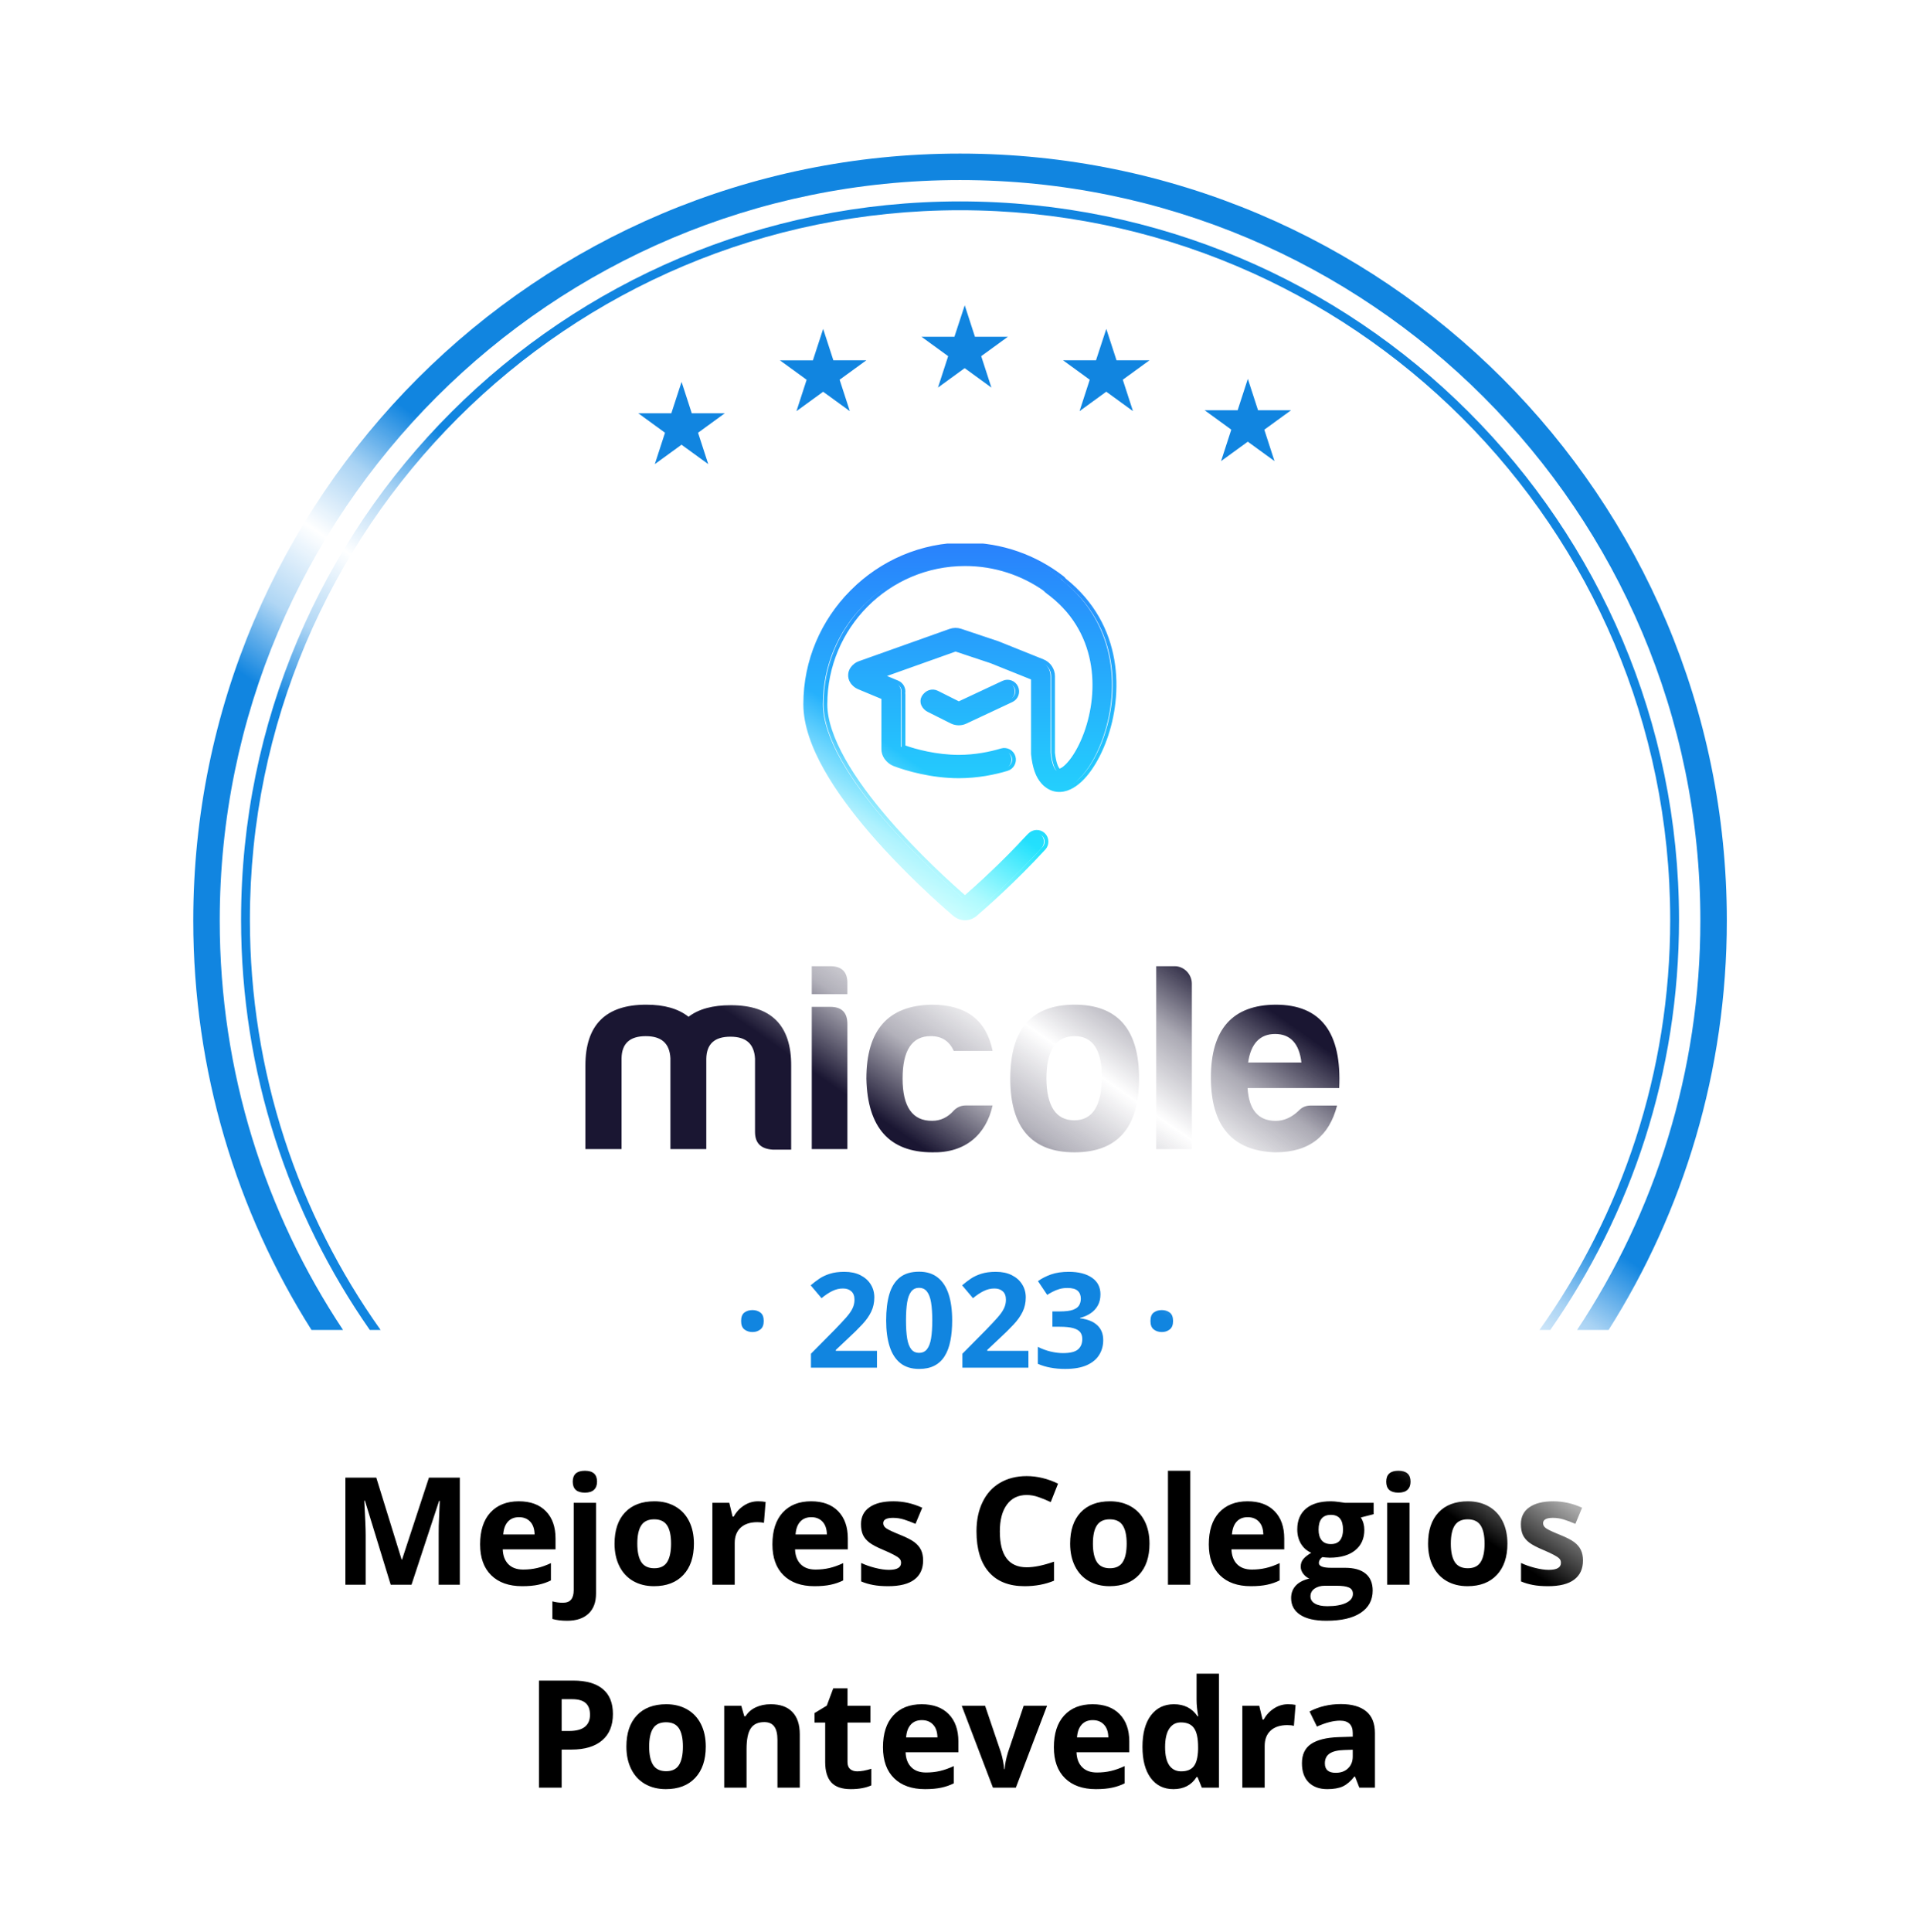 <svg width="218" height="219" viewBox="0 0 218 219" fill="none" xmlns="http://www.w3.org/2000/svg">
<g filter="url(#filter0_d_774_5640)">
<path fill-rule="evenodd" clip-rule="evenodd" d="M114.443 2.799C111.392 -0.532 106.142 -0.532 103.091 2.799C100.464 5.667 96.111 6.125 92.945 3.865C89.268 1.242 84.133 2.333 81.841 6.225C79.868 9.577 75.704 10.93 72.138 9.378C67.996 7.576 63.2 9.711 61.768 13.995C60.535 17.684 56.744 19.873 52.932 19.096C48.507 18.195 44.259 21.281 43.749 25.769C43.31 29.633 40.056 32.562 36.167 32.596C31.65 32.634 28.138 36.535 28.572 41.031C28.945 44.903 26.372 48.444 22.575 49.285C18.165 50.262 15.54 54.808 16.899 59.116C18.069 62.825 16.289 66.824 12.749 68.436C8.639 70.308 7.016 75.301 9.241 79.232C11.157 82.617 10.247 86.899 7.12 89.212C3.489 91.897 2.94 97.119 5.934 100.501C8.511 103.413 8.511 107.791 5.934 110.703C2.94 114.086 3.489 119.307 7.12 121.993C10.247 124.305 11.157 128.587 9.241 131.972C7.016 135.903 8.639 140.896 12.749 142.768C16.289 144.38 18.069 148.379 16.899 152.088L16.51 153.321C15.36 156.966 17.581 160.813 21.312 161.639L26 162.678V179.602C26 185.124 30.477 189.602 36 189.602H39C44.523 189.602 49 194.079 49 199.602V200.602C49 206.124 53.477 210.602 59 210.602H159C164.523 210.602 169 206.124 169 200.602V199.602C169 194.079 173.477 189.602 179 189.602H182C187.523 189.602 192 185.124 192 179.602V162.574L196.222 161.639C199.953 160.813 202.174 156.966 201.024 153.321L200.635 152.088C199.465 148.379 201.245 144.38 204.785 142.768C208.895 140.896 210.518 135.903 208.293 131.972C206.377 128.587 207.287 124.305 210.414 121.993C214.045 119.307 214.594 114.086 211.6 110.703C209.022 107.791 209.022 103.413 211.6 100.501C214.594 97.119 214.045 91.897 210.414 89.212C207.287 86.899 206.377 82.617 208.293 79.232C210.518 75.301 208.895 70.308 204.785 68.436C201.245 66.824 199.465 62.825 200.635 59.116C201.994 54.808 199.369 50.262 194.959 49.285C191.162 48.444 188.589 44.903 188.962 41.031C189.396 36.535 185.883 32.634 181.367 32.596C177.478 32.562 174.224 29.633 173.785 25.769C173.275 21.281 169.027 18.195 164.601 19.096C160.79 19.873 156.999 17.684 155.766 13.995C154.334 9.711 149.538 7.576 145.396 9.378C141.829 10.93 137.666 9.577 135.693 6.225C133.401 2.333 128.266 1.242 124.589 3.865C121.423 6.125 117.07 5.667 114.443 2.799Z" fill="white"/>
</g>
<path d="M84.015 149.719C84.015 149.26 84.14 148.938 84.389 148.752C84.643 148.567 84.948 148.474 85.304 148.474C85.651 148.474 85.949 148.567 86.198 148.752C86.452 148.938 86.579 149.26 86.579 149.719C86.579 150.159 86.452 150.476 86.198 150.671C85.949 150.867 85.651 150.964 85.304 150.964C84.948 150.964 84.643 150.867 84.389 150.671C84.14 150.476 84.015 150.159 84.015 149.719ZM99.418 155H91.933V153.425L94.621 150.708C95.163 150.151 95.597 149.688 95.924 149.316C96.256 148.94 96.496 148.599 96.642 148.291C96.793 147.983 96.869 147.654 96.869 147.302C96.869 146.877 96.749 146.56 96.51 146.35C96.276 146.135 95.961 146.028 95.565 146.028C95.15 146.028 94.748 146.123 94.357 146.313C93.966 146.504 93.559 146.775 93.134 147.126L91.903 145.669C92.211 145.405 92.536 145.156 92.877 144.922C93.224 144.688 93.624 144.5 94.079 144.358C94.538 144.211 95.087 144.138 95.727 144.138C96.43 144.138 97.033 144.265 97.536 144.519C98.043 144.773 98.434 145.12 98.707 145.559C98.981 145.994 99.118 146.487 99.118 147.039C99.118 147.629 99.001 148.169 98.766 148.657C98.532 149.146 98.19 149.629 97.741 150.107C97.296 150.586 96.759 151.116 96.129 151.697L94.752 152.993V153.096H99.418V155ZM107.943 149.646C107.943 150.51 107.875 151.282 107.738 151.96C107.606 152.639 107.392 153.215 107.094 153.689C106.801 154.163 106.415 154.524 105.937 154.773C105.458 155.022 104.877 155.146 104.193 155.146C103.334 155.146 102.628 154.929 102.077 154.495C101.525 154.055 101.117 153.425 100.854 152.605C100.59 151.78 100.458 150.793 100.458 149.646C100.458 148.489 100.578 147.5 100.817 146.68C101.061 145.854 101.457 145.222 102.003 144.783C102.55 144.343 103.28 144.124 104.193 144.124C105.048 144.124 105.751 144.343 106.303 144.783C106.859 145.217 107.272 145.847 107.541 146.672C107.809 147.493 107.943 148.484 107.943 149.646ZM102.707 149.646C102.707 150.461 102.75 151.143 102.838 151.689C102.931 152.231 103.085 152.639 103.3 152.913C103.515 153.186 103.812 153.323 104.193 153.323C104.569 153.323 104.865 153.188 105.08 152.92C105.299 152.646 105.456 152.239 105.548 151.697C105.641 151.15 105.688 150.466 105.688 149.646C105.688 148.831 105.641 148.149 105.548 147.603C105.456 147.056 105.299 146.646 105.08 146.372C104.865 146.094 104.569 145.955 104.193 145.955C103.812 145.955 103.515 146.094 103.3 146.372C103.085 146.646 102.931 147.056 102.838 147.603C102.75 148.149 102.707 148.831 102.707 149.646ZM116.586 155H109.101V153.425L111.789 150.708C112.331 150.151 112.765 149.688 113.092 149.316C113.424 148.94 113.664 148.599 113.81 148.291C113.961 147.983 114.037 147.654 114.037 147.302C114.037 146.877 113.917 146.56 113.678 146.35C113.444 146.135 113.129 146.028 112.733 146.028C112.318 146.028 111.916 146.123 111.525 146.313C111.134 146.504 110.727 146.775 110.302 147.126L109.071 145.669C109.379 145.405 109.704 145.156 110.045 144.922C110.392 144.688 110.792 144.5 111.247 144.358C111.706 144.211 112.255 144.138 112.895 144.138C113.598 144.138 114.201 144.265 114.704 144.519C115.211 144.773 115.602 145.12 115.875 145.559C116.149 145.994 116.286 146.487 116.286 147.039C116.286 147.629 116.168 148.169 115.934 148.657C115.7 149.146 115.358 149.629 114.909 150.107C114.464 150.586 113.927 151.116 113.297 151.697L111.92 152.993V153.096H116.586V155ZM124.752 146.687C124.752 147.18 124.65 147.607 124.445 147.969C124.24 148.33 123.961 148.625 123.61 148.855C123.263 149.084 122.873 149.253 122.438 149.36V149.404C123.297 149.512 123.949 149.775 124.394 150.195C124.843 150.615 125.067 151.177 125.067 151.88C125.067 152.505 124.914 153.064 124.606 153.557C124.303 154.05 123.834 154.438 123.2 154.722C122.565 155.005 121.747 155.146 120.746 155.146C120.155 155.146 119.604 155.098 119.091 155C118.583 154.907 118.104 154.763 117.655 154.568V152.642C118.114 152.876 118.595 153.054 119.098 153.176C119.601 153.293 120.07 153.352 120.504 153.352C121.315 153.352 121.881 153.213 122.204 152.935C122.531 152.651 122.694 152.256 122.694 151.748C122.694 151.45 122.619 151.199 122.467 150.994C122.316 150.789 122.052 150.632 121.676 150.525C121.305 150.417 120.785 150.364 120.116 150.364H119.303V148.628H120.131C120.79 148.628 121.291 148.567 121.632 148.445C121.979 148.318 122.213 148.147 122.335 147.932C122.462 147.712 122.526 147.463 122.526 147.185C122.526 146.804 122.409 146.506 122.174 146.292C121.94 146.077 121.549 145.969 121.002 145.969C120.661 145.969 120.348 146.013 120.065 146.101C119.787 146.184 119.535 146.287 119.311 146.409C119.086 146.526 118.888 146.641 118.717 146.753L117.67 145.193C118.09 144.89 118.581 144.639 119.142 144.438C119.708 144.238 120.382 144.138 121.164 144.138C122.267 144.138 123.141 144.36 123.786 144.805C124.43 145.249 124.752 145.876 124.752 146.687ZM130.421 149.719C130.421 149.26 130.546 148.938 130.795 148.752C131.049 148.567 131.354 148.474 131.71 148.474C132.057 148.474 132.355 148.567 132.604 148.752C132.858 148.938 132.985 149.26 132.985 149.719C132.985 150.159 132.858 150.476 132.604 150.671C132.355 150.867 132.057 150.964 131.71 150.964C131.354 150.964 131.049 150.867 130.795 150.671C130.546 150.476 130.421 150.159 130.421 149.719Z" fill="#1185E0"/>
<path d="M109.367 34.602L110.476 38.018L110.52 38.162H110.67H114.264L111.358 40.275L111.236 40.364L111.28 40.508L112.389 43.924L109.483 41.811L109.361 41.722L109.239 41.811L106.333 43.924L107.442 40.508L107.487 40.364L107.365 40.275L104.458 38.162H108.052H108.202L108.246 38.018L109.367 34.602Z" fill="#1185E0"/>
<path d="M125.416 37.272L126.526 40.688L126.57 40.832H126.72H130.313L127.407 42.945L127.285 43.034L127.33 43.178L128.439 46.594L125.533 44.481L125.411 44.392L125.289 44.481L122.383 46.594L123.492 43.178L123.536 43.034L123.414 42.945L120.508 40.832H124.102H124.252L124.296 40.688L125.416 37.272Z" fill="#1185E0"/>
<path d="M77.267 43.279L78.376 46.696L78.42 46.84H78.57H82.164L79.258 48.953L79.136 49.041L79.18 49.186L80.289 52.602L77.383 50.489L77.261 50.4L77.139 50.489L74.233 52.602L75.342 49.186L75.387 49.041L75.265 48.953L72.364 46.84H75.958H76.108L76.152 46.696L77.267 43.279Z" fill="#1185E0"/>
<path d="M93.317 37.272L94.426 40.688L94.47 40.832H94.62H98.214L95.308 42.945L95.186 43.034L95.23 43.178L96.339 46.594L93.439 44.487L93.317 44.398L93.195 44.487L90.289 46.6L91.398 43.183L91.442 43.039L91.32 42.95L88.414 40.837H92.008H92.158L92.202 40.693L93.317 37.272Z" fill="#1185E0"/>
<path d="M141.461 42.935L142.57 46.352L142.614 46.496H142.764H146.358L143.452 48.609L143.329 48.698L143.374 48.842L144.483 52.258L141.577 50.145L141.455 50.056L141.333 50.145L138.427 52.258L139.536 48.842L139.58 48.698L139.47 48.609L136.563 46.496H140.157H140.307L140.351 46.352L141.461 42.935Z" fill="#1185E0"/>
<path d="M63.673 196.177H64.519C65.311 196.177 65.903 196.022 66.296 195.712C66.689 195.396 66.885 194.94 66.885 194.342C66.885 193.739 66.719 193.294 66.387 193.006C66.061 192.718 65.546 192.574 64.843 192.574H63.673V196.177ZM69.483 194.251C69.483 195.557 69.074 196.556 68.255 197.248C67.441 197.939 66.282 198.285 64.777 198.285H63.673V202.602H61.1V190.466H64.976C66.448 190.466 67.566 190.784 68.33 191.42C69.099 192.051 69.483 192.995 69.483 194.251ZM73.592 197.945C73.592 198.863 73.742 199.558 74.04 200.028C74.345 200.499 74.837 200.734 75.518 200.734C76.193 200.734 76.677 200.501 76.971 200.037C77.269 199.566 77.419 198.869 77.419 197.945C77.419 197.026 77.269 196.337 76.971 195.878C76.672 195.419 76.182 195.189 75.501 195.189C74.826 195.189 74.339 195.419 74.04 195.878C73.742 196.332 73.592 197.021 73.592 197.945ZM80.009 197.945C80.009 199.456 79.61 200.637 78.814 201.489C78.017 202.341 76.907 202.768 75.485 202.768C74.594 202.768 73.808 202.574 73.127 202.187C72.447 201.794 71.924 201.232 71.559 200.501C71.193 199.771 71.011 198.919 71.011 197.945C71.011 196.429 71.406 195.25 72.198 194.409C72.989 193.568 74.101 193.147 75.535 193.147C76.426 193.147 77.211 193.341 77.892 193.728C78.573 194.115 79.096 194.672 79.461 195.396C79.826 196.121 80.009 196.971 80.009 197.945ZM90.667 202.602H88.135V197.181C88.135 196.512 88.016 196.011 87.778 195.679C87.54 195.341 87.161 195.172 86.641 195.172C85.933 195.172 85.421 195.41 85.106 195.886C84.79 196.357 84.632 197.14 84.632 198.235V202.602H82.101V193.321H84.035L84.375 194.508H84.516C84.798 194.06 85.186 193.722 85.678 193.496C86.176 193.263 86.741 193.147 87.372 193.147C88.451 193.147 89.27 193.44 89.829 194.027C90.388 194.608 90.667 195.449 90.667 196.55V202.602ZM97.183 200.75C97.626 200.75 98.157 200.654 98.777 200.46V202.344C98.146 202.626 97.371 202.768 96.453 202.768C95.44 202.768 94.701 202.513 94.236 202.004C93.777 201.489 93.547 200.72 93.547 199.696V195.222H92.335V194.151L93.73 193.305L94.46 191.346H96.079V193.321H98.677V195.222H96.079V199.696C96.079 200.056 96.179 200.322 96.378 200.493C96.583 200.665 96.851 200.75 97.183 200.75ZM104.504 194.948C103.968 194.948 103.547 195.12 103.243 195.463C102.938 195.8 102.764 196.282 102.72 196.907H106.272C106.261 196.282 106.098 195.8 105.783 195.463C105.467 195.12 105.041 194.948 104.504 194.948ZM104.861 202.768C103.367 202.768 102.2 202.355 101.358 201.531C100.517 200.706 100.097 199.539 100.097 198.028C100.097 196.473 100.484 195.272 101.259 194.425C102.039 193.573 103.115 193.147 104.488 193.147C105.799 193.147 106.82 193.521 107.551 194.268C108.281 195.015 108.646 196.047 108.646 197.364V198.592H102.662C102.689 199.312 102.902 199.873 103.301 200.277C103.699 200.681 104.258 200.883 104.978 200.883C105.536 200.883 106.065 200.825 106.563 200.709C107.061 200.593 107.581 200.407 108.124 200.153V202.112C107.681 202.333 107.208 202.496 106.704 202.602C106.201 202.712 105.586 202.768 104.861 202.768ZM112.564 202.602L109.028 193.321H111.676L113.469 198.609C113.668 199.278 113.793 199.912 113.843 200.51H113.893C113.92 199.979 114.045 199.345 114.266 198.609L116.051 193.321H118.699L115.163 202.602H112.564ZM123.878 194.948C123.342 194.948 122.921 195.12 122.617 195.463C122.312 195.8 122.138 196.282 122.094 196.907H125.646C125.635 196.282 125.472 195.8 125.157 195.463C124.841 195.12 124.415 194.948 123.878 194.948ZM124.235 202.768C122.741 202.768 121.574 202.355 120.732 201.531C119.891 200.706 119.471 199.539 119.471 198.028C119.471 196.473 119.858 195.272 120.633 194.425C121.413 193.573 122.489 193.147 123.862 193.147C125.173 193.147 126.194 193.521 126.925 194.268C127.655 195.015 128.021 196.047 128.021 197.364V198.592H122.036C122.063 199.312 122.276 199.873 122.675 200.277C123.073 200.681 123.632 200.883 124.352 200.883C124.91 200.883 125.439 200.825 125.937 200.709C126.435 200.593 126.955 200.407 127.498 200.153V202.112C127.055 202.333 126.582 202.496 126.078 202.602C125.575 202.712 124.96 202.768 124.235 202.768ZM133.018 202.768C131.927 202.768 131.07 202.344 130.444 201.498C129.825 200.651 129.515 199.478 129.515 197.978C129.515 196.456 129.83 195.272 130.461 194.425C131.097 193.573 131.972 193.147 133.084 193.147C134.252 193.147 135.143 193.601 135.757 194.508H135.84C135.713 193.817 135.649 193.2 135.649 192.657V189.686H138.189V202.602H136.247L135.757 201.398H135.649C135.073 202.311 134.196 202.768 133.018 202.768ZM133.906 200.75C134.553 200.75 135.026 200.562 135.325 200.186C135.63 199.81 135.796 199.171 135.823 198.269V197.995C135.823 196.999 135.668 196.285 135.358 195.853C135.054 195.421 134.556 195.206 133.864 195.206C133.3 195.206 132.86 195.446 132.544 195.928C132.235 196.404 132.08 197.098 132.08 198.011C132.08 198.924 132.237 199.611 132.553 200.07C132.868 200.524 133.319 200.75 133.906 200.75ZM146.017 193.147C146.36 193.147 146.645 193.172 146.872 193.222L146.681 195.596C146.476 195.54 146.227 195.513 145.934 195.513C145.126 195.513 144.495 195.72 144.041 196.135C143.593 196.55 143.369 197.131 143.369 197.878V202.602H140.837V193.321H142.754L143.128 194.882H143.252C143.54 194.362 143.928 193.944 144.415 193.628C144.907 193.307 145.441 193.147 146.017 193.147ZM154.102 202.602L153.612 201.34H153.545C153.119 201.877 152.679 202.25 152.226 202.46C151.777 202.665 151.191 202.768 150.466 202.768C149.575 202.768 148.872 202.513 148.357 202.004C147.848 201.495 147.594 200.77 147.594 199.829C147.594 198.844 147.937 198.119 148.623 197.654C149.315 197.184 150.355 196.924 151.744 196.874L153.354 196.824V196.417C153.354 195.477 152.873 195.006 151.91 195.006C151.169 195.006 150.297 195.23 149.295 195.679L148.457 193.969C149.525 193.41 150.709 193.13 152.01 193.13C153.255 193.13 154.209 193.402 154.874 193.944C155.538 194.486 155.87 195.311 155.87 196.417V202.602H154.102ZM153.354 198.302L152.375 198.335C151.639 198.357 151.091 198.49 150.731 198.733C150.372 198.977 150.192 199.348 150.192 199.846C150.192 200.56 150.601 200.917 151.42 200.917C152.007 200.917 152.475 200.748 152.823 200.41C153.177 200.073 153.354 199.624 153.354 199.065V198.302Z" fill="black"/>
<path d="M44.292 179.602L41.371 170.081H41.296C41.401 172.017 41.454 173.31 41.454 173.957V179.602H39.154V167.466H42.657L45.529 176.746H45.579L48.626 167.466H52.128V179.602H49.73V173.857C49.73 173.586 49.732 173.274 49.738 172.919C49.749 172.565 49.788 171.625 49.854 170.097H49.779L46.65 179.602H44.292ZM58.835 171.948C58.299 171.948 57.878 172.12 57.574 172.463C57.269 172.8 57.095 173.282 57.051 173.907H60.603C60.592 173.282 60.429 172.8 60.114 172.463C59.798 172.12 59.372 171.948 58.835 171.948ZM59.192 179.768C57.698 179.768 56.531 179.355 55.69 178.531C54.848 177.706 54.428 176.539 54.428 175.028C54.428 173.473 54.815 172.272 55.59 171.425C56.37 170.573 57.447 170.147 58.819 170.147C60.13 170.147 61.151 170.521 61.882 171.268C62.612 172.015 62.977 173.047 62.977 174.364V175.592H56.993C57.02 176.312 57.233 176.873 57.632 177.277C58.03 177.681 58.589 177.883 59.309 177.883C59.867 177.883 60.396 177.825 60.894 177.709C61.392 177.593 61.912 177.407 62.455 177.153V179.112C62.012 179.333 61.539 179.496 61.035 179.602C60.532 179.712 59.917 179.768 59.192 179.768ZM64.289 183.686C63.642 183.686 63.085 183.616 62.621 183.478V181.486C63.008 181.591 63.404 181.644 63.808 181.644C64.234 181.644 64.544 181.525 64.737 181.287C64.936 181.049 65.036 180.697 65.036 180.232V170.321H67.568V180.606C67.568 181.591 67.283 182.349 66.713 182.88C66.143 183.417 65.335 183.686 64.289 183.686ZM64.928 167.922C64.928 167.098 65.388 166.686 66.306 166.686C67.225 166.686 67.684 167.098 67.684 167.922C67.684 168.315 67.568 168.622 67.335 168.844C67.109 169.06 66.766 169.167 66.306 169.167C65.388 169.167 64.928 168.752 64.928 167.922ZM72.249 174.945C72.249 175.863 72.399 176.558 72.698 177.028C73.002 177.499 73.495 177.734 74.175 177.734C74.85 177.734 75.335 177.501 75.628 177.037C75.927 176.566 76.076 175.869 76.076 174.945C76.076 174.026 75.927 173.337 75.628 172.878C75.329 172.419 74.839 172.189 74.159 172.189C73.484 172.189 72.997 172.419 72.698 172.878C72.399 173.332 72.249 174.021 72.249 174.945ZM78.666 174.945C78.666 176.456 78.268 177.637 77.471 178.489C76.674 179.341 75.564 179.768 74.142 179.768C73.251 179.768 72.465 179.574 71.785 179.187C71.104 178.794 70.581 178.232 70.216 177.501C69.851 176.771 69.668 175.919 69.668 174.945C69.668 173.429 70.064 172.25 70.855 171.409C71.646 170.568 72.759 170.147 74.192 170.147C75.083 170.147 75.869 170.341 76.549 170.728C77.23 171.115 77.753 171.672 78.118 172.396C78.483 173.121 78.666 173.971 78.666 174.945ZM85.938 170.147C86.281 170.147 86.566 170.172 86.793 170.222L86.602 172.596C86.397 172.54 86.148 172.513 85.855 172.513C85.046 172.513 84.416 172.72 83.962 173.135C83.514 173.55 83.29 174.131 83.29 174.878V179.602H80.758V170.321H82.675L83.049 171.882H83.173C83.461 171.362 83.849 170.944 84.335 170.628C84.828 170.307 85.362 170.147 85.938 170.147ZM91.972 171.948C91.435 171.948 91.015 172.12 90.71 172.463C90.406 172.8 90.232 173.282 90.188 173.907H93.74C93.729 173.282 93.566 172.8 93.251 172.463C92.935 172.12 92.509 171.948 91.972 171.948ZM92.329 179.768C90.835 179.768 89.667 179.355 88.826 178.531C87.985 177.706 87.564 176.539 87.564 175.028C87.564 173.473 87.952 172.272 88.727 171.425C89.507 170.573 90.583 170.147 91.956 170.147C93.267 170.147 94.288 170.521 95.019 171.268C95.749 172.015 96.114 173.047 96.114 174.364V175.592H90.129C90.157 176.312 90.37 176.873 90.769 177.277C91.167 177.681 91.726 177.883 92.445 177.883C93.004 177.883 93.533 177.825 94.031 177.709C94.529 177.593 95.049 177.407 95.591 177.153V179.112C95.149 179.333 94.675 179.496 94.172 179.602C93.668 179.712 93.054 179.768 92.329 179.768ZM104.647 176.846C104.647 177.798 104.315 178.522 103.651 179.021C102.993 179.519 102.005 179.768 100.688 179.768C100.013 179.768 99.437 179.721 98.961 179.626C98.486 179.538 98.04 179.405 97.625 179.228V177.136C98.095 177.358 98.624 177.543 99.21 177.692C99.803 177.842 100.323 177.917 100.771 177.917C101.69 177.917 102.149 177.651 102.149 177.12C102.149 176.92 102.088 176.76 101.966 176.638C101.845 176.511 101.634 176.37 101.335 176.215C101.037 176.054 100.638 175.869 100.14 175.659C99.426 175.36 98.901 175.083 98.563 174.829C98.231 174.574 97.987 174.284 97.832 173.957C97.683 173.625 97.608 173.218 97.608 172.737C97.608 171.912 97.927 171.276 98.563 170.828C99.205 170.374 100.112 170.147 101.286 170.147C102.403 170.147 103.491 170.39 104.548 170.877L103.784 172.704C103.319 172.504 102.885 172.341 102.481 172.214C102.077 172.087 101.665 172.023 101.244 172.023C100.497 172.023 100.124 172.225 100.124 172.629C100.124 172.856 100.243 173.052 100.48 173.218C100.724 173.384 101.252 173.631 102.066 173.957C102.791 174.25 103.322 174.524 103.66 174.779C103.997 175.033 104.246 175.327 104.407 175.659C104.567 175.991 104.647 176.386 104.647 176.846ZM116.393 169.433C115.425 169.433 114.675 169.798 114.144 170.529C113.612 171.254 113.347 172.266 113.347 173.567C113.347 176.273 114.362 177.626 116.393 177.626C117.245 177.626 118.277 177.413 119.489 176.987V179.145C118.493 179.56 117.381 179.768 116.152 179.768C114.387 179.768 113.037 179.234 112.102 178.166C111.166 177.092 110.699 175.554 110.699 173.55C110.699 172.289 110.928 171.185 111.388 170.238C111.847 169.286 112.506 168.559 113.363 168.055C114.227 167.546 115.236 167.292 116.393 167.292C117.572 167.292 118.756 167.576 119.946 168.146L119.116 170.238C118.662 170.022 118.205 169.834 117.746 169.674C117.287 169.513 116.836 169.433 116.393 169.433ZM123.897 174.945C123.897 175.863 124.046 176.558 124.345 177.028C124.65 177.499 125.142 177.734 125.823 177.734C126.498 177.734 126.982 177.501 127.275 177.037C127.574 176.566 127.724 175.869 127.724 174.945C127.724 174.026 127.574 173.337 127.275 172.878C126.977 172.419 126.487 172.189 125.806 172.189C125.131 172.189 124.644 172.419 124.345 172.878C124.046 173.332 123.897 174.021 123.897 174.945ZM130.313 174.945C130.313 176.456 129.915 177.637 129.118 178.489C128.321 179.341 127.212 179.768 125.79 179.768C124.899 179.768 124.113 179.574 123.432 179.187C122.751 178.794 122.229 178.232 121.863 177.501C121.498 176.771 121.315 175.919 121.315 174.945C121.315 173.429 121.711 172.25 122.502 171.409C123.294 170.568 124.406 170.147 125.839 170.147C126.73 170.147 127.516 170.341 128.197 170.728C128.877 171.115 129.4 171.672 129.766 172.396C130.131 173.121 130.313 173.971 130.313 174.945ZM134.937 179.602H132.405V166.686H134.937V179.602ZM141.445 171.948C140.908 171.948 140.487 172.12 140.183 172.463C139.879 172.8 139.704 173.282 139.66 173.907H143.213C143.202 173.282 143.039 172.8 142.723 172.463C142.408 172.12 141.982 171.948 141.445 171.948ZM141.802 179.768C140.308 179.768 139.14 179.355 138.299 178.531C137.458 177.706 137.037 176.539 137.037 175.028C137.037 173.473 137.424 172.272 138.199 171.425C138.979 170.573 140.056 170.147 141.428 170.147C142.74 170.147 143.761 170.521 144.491 171.268C145.222 172.015 145.587 173.047 145.587 174.364V175.592H139.602C139.63 176.312 139.843 176.873 140.241 177.277C140.64 177.681 141.199 177.883 141.918 177.883C142.477 177.883 143.005 177.825 143.503 177.709C144.001 177.593 144.522 177.407 145.064 177.153V179.112C144.621 179.333 144.148 179.496 143.645 179.602C143.141 179.712 142.527 179.768 141.802 179.768ZM155.722 170.321V171.608L154.27 171.981C154.535 172.396 154.668 172.861 154.668 173.376C154.668 174.372 154.319 175.15 153.622 175.708C152.93 176.262 151.967 176.539 150.733 176.539L150.277 176.514L149.903 176.472C149.643 176.671 149.513 176.893 149.513 177.136C149.513 177.501 149.978 177.684 150.908 177.684H152.485C153.503 177.684 154.278 177.903 154.809 178.34C155.346 178.777 155.614 179.419 155.614 180.266C155.614 181.35 155.16 182.191 154.253 182.789C153.351 183.387 152.053 183.686 150.36 183.686C149.065 183.686 148.074 183.459 147.388 183.005C146.708 182.557 146.367 181.926 146.367 181.112C146.367 180.553 146.542 180.086 146.89 179.709C147.239 179.333 147.751 179.065 148.426 178.904C148.166 178.794 147.939 178.614 147.745 178.365C147.551 178.11 147.455 177.842 147.455 177.56C147.455 177.205 147.557 176.912 147.762 176.68C147.966 176.442 148.263 176.209 148.65 175.982C148.163 175.772 147.776 175.435 147.488 174.97C147.206 174.505 147.064 173.957 147.064 173.326C147.064 172.313 147.394 171.53 148.052 170.977C148.711 170.424 149.652 170.147 150.875 170.147C151.135 170.147 151.442 170.172 151.796 170.222C152.156 170.266 152.385 170.299 152.485 170.321H155.722ZM148.559 180.913C148.559 181.262 148.725 181.536 149.057 181.735C149.394 181.934 149.865 182.034 150.468 182.034C151.375 182.034 152.086 181.909 152.601 181.66C153.116 181.411 153.373 181.071 153.373 180.639C153.373 180.291 153.221 180.05 152.917 179.917C152.612 179.784 152.142 179.718 151.505 179.718H150.194C149.729 179.718 149.339 179.826 149.023 180.042C148.714 180.263 148.559 180.553 148.559 180.913ZM149.48 173.359C149.48 173.863 149.593 174.261 149.82 174.555C150.053 174.848 150.404 174.995 150.875 174.995C151.35 174.995 151.699 174.848 151.92 174.555C152.142 174.261 152.252 173.863 152.252 173.359C152.252 172.242 151.793 171.683 150.875 171.683C149.945 171.683 149.48 172.242 149.48 173.359ZM157.15 167.922C157.15 167.098 157.609 166.686 158.528 166.686C159.446 166.686 159.906 167.098 159.906 167.922C159.906 168.315 159.79 168.622 159.557 168.844C159.33 169.06 158.987 169.167 158.528 169.167C157.609 169.167 157.15 168.752 157.15 167.922ZM159.79 179.602H157.258V170.321H159.79V179.602ZM164.471 174.945C164.471 175.863 164.621 176.558 164.919 177.028C165.224 177.499 165.716 177.734 166.397 177.734C167.072 177.734 167.556 177.501 167.85 177.037C168.148 176.566 168.298 175.869 168.298 174.945C168.298 174.026 168.148 173.337 167.85 172.878C167.551 172.419 167.061 172.189 166.38 172.189C165.705 172.189 165.218 172.419 164.919 172.878C164.621 173.332 164.471 174.021 164.471 174.945ZM170.888 174.945C170.888 176.456 170.489 177.637 169.692 178.489C168.896 179.341 167.786 179.768 166.364 179.768C165.473 179.768 164.687 179.574 164.006 179.187C163.326 178.794 162.803 178.232 162.438 177.501C162.072 176.771 161.89 175.919 161.89 174.945C161.89 173.429 162.285 172.25 163.077 171.409C163.868 170.568 164.98 170.147 166.414 170.147C167.305 170.147 168.09 170.341 168.771 170.728C169.452 171.115 169.975 171.672 170.34 172.396C170.705 173.121 170.888 173.971 170.888 174.945ZM179.454 176.846C179.454 177.798 179.122 178.522 178.458 179.021C177.799 179.519 176.812 179.768 175.495 179.768C174.819 179.768 174.244 179.721 173.768 179.626C173.292 179.538 172.847 179.405 172.432 179.228V177.136C172.902 177.358 173.431 177.543 174.017 177.692C174.609 177.842 175.129 177.917 175.578 177.917C176.496 177.917 176.956 177.651 176.956 177.12C176.956 176.92 176.895 176.76 176.773 176.638C176.651 176.511 176.441 176.37 176.142 176.215C175.843 176.054 175.445 175.869 174.947 175.659C174.233 175.36 173.707 175.083 173.37 174.829C173.038 174.574 172.794 174.284 172.639 173.957C172.49 173.625 172.415 173.218 172.415 172.737C172.415 171.912 172.733 171.276 173.37 170.828C174.012 170.374 174.919 170.147 176.092 170.147C177.21 170.147 178.298 170.39 179.354 170.877L178.591 172.704C178.126 172.504 177.692 172.341 177.288 172.214C176.884 172.087 176.471 172.023 176.051 172.023C175.304 172.023 174.93 172.225 174.93 172.629C174.93 172.856 175.049 173.052 175.287 173.218C175.531 173.384 176.059 173.631 176.873 173.957C177.597 174.25 178.129 174.524 178.466 174.779C178.804 175.033 179.053 175.327 179.213 175.659C179.374 175.991 179.454 176.386 179.454 176.846Z" fill="black"/>
<path fill-rule="evenodd" clip-rule="evenodd" d="M24.91 104.333C24.91 57.982 62.485 20.407 108.835 20.407C155.186 20.407 192.761 57.982 192.761 104.333C192.761 121.488 187.615 137.438 178.782 150.728H182.357C190.847 137.302 195.761 121.389 195.761 104.333C195.761 56.325 156.843 17.407 108.835 17.407C60.828 17.407 21.91 56.325 21.91 104.333C21.91 121.389 26.824 137.302 35.313 150.728H38.889C30.056 137.438 24.91 121.488 24.91 104.333Z" fill="#1185E0"/>
<path fill-rule="evenodd" clip-rule="evenodd" d="M28.329 104.232C28.329 59.826 64.372 23.826 108.835 23.826C153.299 23.826 189.342 59.826 189.342 104.232C189.342 121.557 183.857 137.601 174.525 150.728H175.748C184.947 137.546 190.342 121.518 190.342 104.232C190.342 59.272 153.85 22.826 108.835 22.826C63.821 22.826 27.329 59.272 27.329 104.232C27.329 121.518 32.724 137.546 41.923 150.728H43.146C33.814 137.601 28.329 121.557 28.329 104.232Z" fill="#1185E0"/>
<g clip-path="url(#clip0_774_5640)">
<path fill-rule="evenodd" clip-rule="evenodd" d="M70.462 119.931V130.233H66.364V120.753C66.364 116.151 68.674 113.863 73.259 113.863C75.323 113.863 76.905 114.321 78.055 115.234C79.21 114.352 80.787 113.923 82.856 113.923C87.441 113.923 89.721 116.211 89.691 120.813V130.294H87.597C86.261 130.203 85.593 129.563 85.593 128.283V119.992C85.503 118.313 84.589 117.492 82.801 117.492C81.008 117.492 80.099 118.313 80.069 119.992V130.233H76.001V119.931C75.911 118.253 74.997 117.431 73.209 117.431C71.406 117.431 70.492 118.253 70.462 119.931ZM94.12 114.11C95.426 114.11 96.064 114.75 96.064 116.06V130.233H92.026V114.11H94.12V114.11ZM94.12 109.503C95.456 109.503 96.094 110.173 96.064 111.484V112.673H92.026V109.503H94.12ZM105.691 130.596C100.829 130.596 98.339 127.794 98.218 122.244C98.218 116.726 100.679 113.953 105.63 113.863C109.517 113.863 111.827 115.602 112.525 119.104H108.121C107.634 118.006 106.785 117.426 105.51 117.426C103.386 117.426 102.321 119.039 102.321 122.239C102.321 125.44 103.446 127.053 105.691 127.023C106.63 127.023 107.453 126.624 108.121 125.863C108.518 125.465 108.97 125.284 109.487 125.284H112.525C111.792 128.585 109.427 130.687 105.691 130.596ZM118.627 122.244C118.657 125.385 119.722 126.967 121.786 126.967C123.85 126.967 124.884 125.324 124.914 122.124C124.914 118.984 123.88 117.431 121.816 117.431C119.692 117.431 118.627 119.044 118.627 122.244ZM129.133 122.244C129.133 127.794 126.672 130.596 121.816 130.596C116.96 130.596 114.529 127.794 114.529 122.244C114.529 116.635 116.96 113.863 121.816 113.863C126.672 113.863 129.133 116.635 129.133 122.244ZM135.114 111.484V130.228H131.076V109.503H133.17C134.235 109.503 135.114 110.42 135.114 111.484ZM141.492 120.415H147.533C147.292 118.283 146.288 117.184 144.555 117.184C142.828 117.184 141.798 118.283 141.492 120.415ZM144.56 130.596C139.699 130.445 137.273 127.607 137.273 122.124C137.273 116.635 139.734 113.893 144.62 113.863C149.723 113.863 152.123 117.003 151.817 123.313H141.431C141.582 125.783 142.647 127.033 144.62 127.033C145.559 127.033 146.443 126.634 147.232 125.873C147.598 125.475 148.05 125.294 148.598 125.294H151.576C150.692 128.706 148.507 130.596 144.56 130.596Z" fill="#1A1632"/>
<path d="M93.287 79.816C93.287 71.041 100.373 63.93 109.116 63.93C112.5 63.93 115.634 64.993 118.205 66.808C118.271 66.898 118.351 66.979 118.446 67.05C124.538 71.465 124.593 78.345 122.896 83.022C122.474 84.181 121.957 85.164 121.424 85.91C120.877 86.676 120.38 87.099 120.033 87.256C119.873 87.331 119.792 87.326 119.777 87.321C119.772 87.321 119.747 87.321 119.687 87.261C119.516 87.084 119.23 86.56 119.094 85.33V76.641C119.094 75.885 118.637 75.205 117.934 74.922L112.837 72.876L108.623 71.465C108.232 71.334 107.81 71.339 107.423 71.475L97.133 75.139C95.863 75.593 95.813 77.382 97.058 77.901L99.921 79.096V84.907C99.921 85.628 100.342 86.323 101.071 86.606C102.502 87.16 105.344 87.976 108.403 87.976C110.537 87.976 112.47 87.578 113.881 87.15C114.469 86.973 114.795 86.353 114.62 85.769C114.444 85.184 113.826 84.852 113.244 85.028C111.988 85.406 110.271 85.759 108.403 85.759C105.876 85.759 103.466 85.114 102.135 84.635V78.733C102.135 78.672 102.13 78.607 102.12 78.546C102.205 78.047 101.939 77.538 101.452 77.337L99.674 76.596L108.046 73.617L112.079 74.968L116.884 76.898V85.456L116.89 85.512C117.035 86.928 117.397 88.097 118.11 88.823C118.491 89.211 118.964 89.463 119.501 89.529C120.023 89.594 120.52 89.478 120.957 89.277C121.801 88.889 122.574 88.118 123.227 87.205C123.895 86.273 124.498 85.103 124.975 83.783C126.813 78.718 126.923 70.941 120.375 65.729C120.309 65.638 120.234 65.553 120.144 65.482C117.095 63.118 113.269 61.707 109.116 61.707C99.152 61.707 91.072 69.817 91.072 79.816C91.072 82.21 92.036 84.761 93.407 87.2C94.788 89.66 96.646 92.109 98.56 94.342C102.396 98.803 106.559 102.477 107.93 103.646C108.618 104.236 109.608 104.221 110.286 103.646C111.471 102.633 114.73 99.765 118.055 96.141C118.466 95.693 118.441 94.987 117.989 94.574C117.542 94.161 116.839 94.186 116.427 94.639C113.399 97.936 110.421 100.597 109.106 101.741C107.559 100.4 103.742 96.983 100.232 92.896C98.369 90.728 96.611 88.4 95.331 86.117C94.04 83.803 93.287 81.656 93.287 79.816Z" fill="url(#paint0_linear_774_5640)"/>
<path d="M114.936 77.891C115.192 78.445 114.956 79.106 114.404 79.368L109.196 81.807C108.684 82.044 108.096 82.039 107.594 81.787L104.963 80.467C104.415 80.194 104.194 79.524 104.465 78.975C104.737 78.425 105.404 78.204 105.952 78.476L108.423 79.716L113.47 77.352C114.017 77.095 114.675 77.337 114.936 77.891Z" fill="url(#paint1_linear_774_5640)"/>
<path d="M110.578 103.641C109.9 104.221 108.911 104.231 108.223 103.641C106.852 102.467 102.684 98.798 98.852 94.337C96.933 92.109 95.081 89.655 93.699 87.195C92.329 84.756 91.364 82.211 91.364 79.811C91.364 69.812 99.439 61.702 109.408 61.702C113.561 61.702 117.383 63.108 120.436 65.477C120.526 65.548 120.607 65.633 120.667 65.724C127.216 70.941 127.105 78.713 125.267 83.778C124.79 85.094 124.182 86.268 123.519 87.2C122.872 88.113 122.098 88.884 121.25 89.272C120.813 89.474 120.315 89.589 119.793 89.524C119.256 89.453 118.784 89.206 118.402 88.818C117.689 88.093 117.327 86.918 117.182 85.507L117.177 85.451V76.893L112.371 74.963L108.328 73.617L99.962 76.596L101.739 77.337C102.227 77.538 102.488 78.047 102.407 78.546C102.417 78.607 102.422 78.667 102.422 78.733V84.64C103.753 85.124 106.164 85.764 108.69 85.764C110.558 85.764 112.275 85.411 113.531 85.033C114.118 84.857 114.731 85.189 114.907 85.774C115.083 86.359 114.751 86.979 114.169 87.155C112.758 87.584 110.824 87.982 108.69 87.982C105.636 87.982 102.789 87.16 101.358 86.611C100.63 86.328 100.208 85.633 100.208 84.912V79.101L97.345 77.906C96.1 77.387 96.145 75.598 97.421 75.144L107.711 71.48C108.097 71.344 108.519 71.339 108.911 71.47L113.124 72.881L118.221 74.928C118.919 75.21 119.381 75.89 119.381 76.646V85.335C119.517 86.565 119.803 87.09 119.974 87.266C120.034 87.326 120.059 87.326 120.064 87.326C120.079 87.326 120.16 87.331 120.32 87.261C120.667 87.1 121.164 86.681 121.712 85.915C122.244 85.169 122.761 84.186 123.183 83.027C124.88 78.35 124.825 71.47 118.734 67.055C118.638 66.984 118.558 66.904 118.493 66.813C115.921 64.998 112.788 63.935 109.403 63.935C100.66 63.935 93.574 71.047 93.574 79.822C93.574 81.661 94.332 83.808 95.623 86.112C96.908 88.395 98.661 90.724 100.524 92.891C104.034 96.973 107.851 100.396 109.398 101.736C110.719 100.592 113.692 97.936 116.72 94.635C117.132 94.186 117.835 94.156 118.282 94.569C118.729 94.982 118.759 95.688 118.347 96.137C115.017 99.76 111.763 102.628 110.578 103.641ZM110.578 103.641L109.86 102.795L110.578 103.641ZM114.681 79.368C115.233 79.111 115.474 78.446 115.213 77.891C114.957 77.337 114.294 77.095 113.742 77.357L108.695 79.721L106.224 78.481C105.677 78.209 105.014 78.43 104.738 78.98C104.466 79.529 104.687 80.195 105.235 80.472L107.866 81.792C108.368 82.044 108.961 82.054 109.468 81.812L114.681 79.368Z" stroke="url(#paint2_linear_774_5640)" stroke-width="0.427" stroke-linecap="round"/>
</g>
<path fill-rule="evenodd" clip-rule="evenodd" d="M201.177 146.403L37.464 32.496C37.081 32.558 36.689 32.592 36.29 32.596C31.773 32.634 28.26 36.535 28.694 41.031C29.068 44.903 26.495 48.444 22.697 49.285C18.287 50.262 15.662 54.808 17.022 59.116C18.192 62.825 16.412 66.824 12.872 68.436C11.887 68.885 11.045 69.513 10.364 70.262L181.97 189.661C186.73 188.893 190.364 184.765 190.364 179.789V165.131C191.434 163.545 193.089 162.36 195.082 161.919C199.492 160.942 202.117 156.396 200.758 152.088C200.144 150.145 200.341 148.121 201.177 146.403Z" fill="url(#paint3_linear_774_5640)" style="mix-blend-mode:overlay"/>
<defs>
<filter id="filter0_d_774_5640" x="0" y="0.301" width="217.534" height="218.301" filterUnits="userSpaceOnUse" color-interpolation-filters="sRGB">
<feFlood flood-opacity="0" result="BackgroundImageFix"/>
<feColorMatrix in="SourceAlpha" type="matrix" values="0 0 0 0 0 0 0 0 0 0 0 0 0 0 0 0 0 0 127 0" result="hardAlpha"/>
<feOffset dy="4"/>
<feGaussianBlur stdDeviation="2"/>
<feColorMatrix type="matrix" values="0 0 0 0 0 0 0 0 0 0 0 0 0 0 0 0 0 0 0.15 0"/>
<feBlend mode="normal" in2="BackgroundImageFix" result="effect1_dropShadow_774_5640"/>
<feBlend mode="normal" in="SourceGraphic" in2="effect1_dropShadow_774_5640" result="shape"/>
</filter>
<linearGradient id="paint0_linear_774_5640" x1="108.565" y1="61.709" x2="108.565" y2="104.08" gradientUnits="userSpaceOnUse">
<stop stop-color="#2982FC"/>
<stop offset="1" stop-color="#21F7FD"/>
</linearGradient>
<linearGradient id="paint1_linear_774_5640" x1="109.693" y1="61.709" x2="109.693" y2="104.08" gradientUnits="userSpaceOnUse">
<stop stop-color="#2982FC"/>
<stop offset="1" stop-color="#21F7FD"/>
</linearGradient>
<linearGradient id="paint2_linear_774_5640" x1="108.847" y1="61.709" x2="108.847" y2="104.08" gradientUnits="userSpaceOnUse">
<stop stop-color="#2982FC"/>
<stop offset="1" stop-color="#21F7FD"/>
</linearGradient>
<linearGradient id="paint3_linear_774_5640" x1="142.893" y1="105.851" x2="116.348" y2="144.003" gradientUnits="userSpaceOnUse">
<stop offset="0.139" stop-color="white" stop-opacity="0"/>
<stop offset="0.321" stop-color="white" stop-opacity="0.634"/>
<stop offset="0.508" stop-color="white"/>
<stop offset="0.711" stop-color="white" stop-opacity="0.667"/>
<stop offset="0.899" stop-color="white" stop-opacity="0"/>
</linearGradient>
<clipPath id="clip0_774_5640">
<rect width="85.478" height="69" fill="white" transform="translate(66.364 61.602)"/>
</clipPath>
</defs>
</svg>
